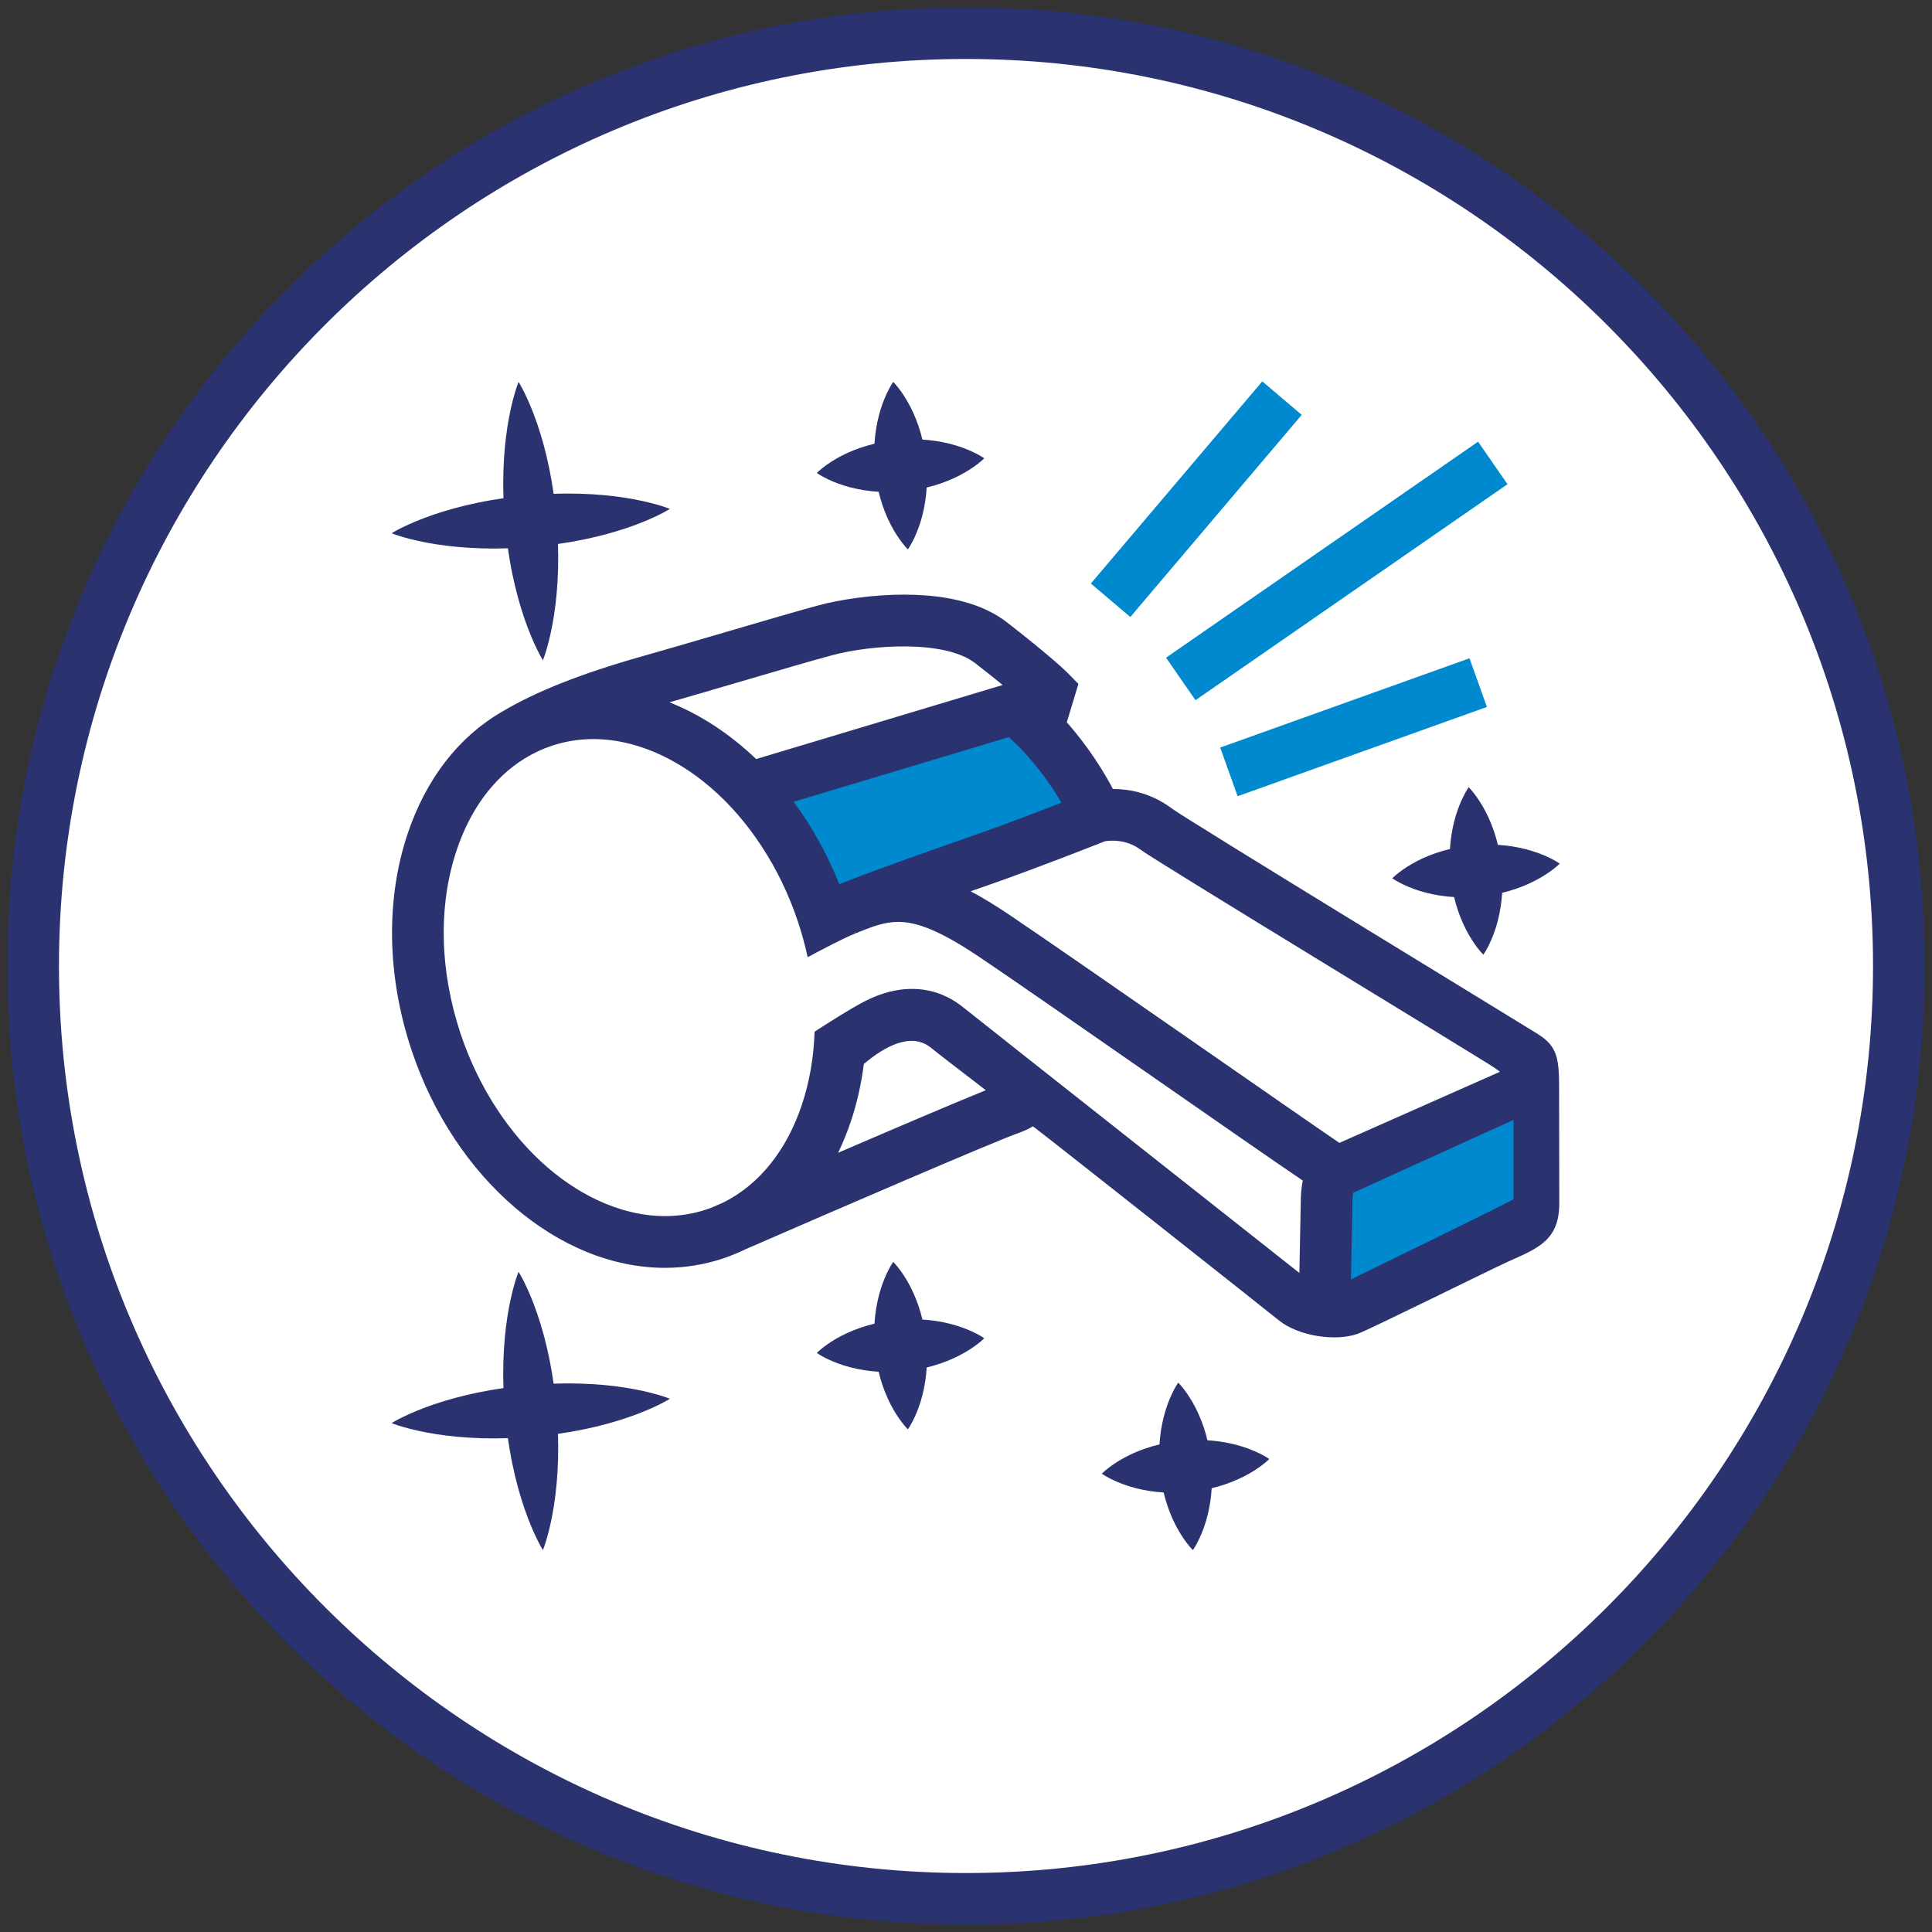 <?xml version="1.0" encoding="utf-8"?>
<!-- Generator: Adobe Illustrator 16.0.0, SVG Export Plug-In . SVG Version: 6.00 Build 0)  -->
<!DOCTYPE svg PUBLIC "-//W3C//DTD SVG 1.1//EN" "http://www.w3.org/Graphics/SVG/1.1/DTD/svg11.dtd">
<svg version="1.1" id="Vrstva_1" xmlns="http://www.w3.org/2000/svg" xmlns:xlink="http://www.w3.org/1999/xlink" x="0px" y="0px"
	 width="400px" height="400px" viewBox="0 0 400 400" enable-background="new 0 0 400 400" xml:space="preserve">
<rect x="0" y="0" width="400" height="400" fill="#333333" stroke="none"/>
<g>
	<circle fill="#FFFFFF" stroke="#222221" stroke-width="0.994" stroke-miterlimit="10" cx="200" cy="199.999" r="193.166"/>
	<g>
		<g>
			<polygon fill="#0089CE" points="159.018,163.203 171.391,186.045 193.045,181.049 225.407,168.438 218.744,153.922 
				210.416,145.594 			"/>
			<polygon fill="#0089CE" points="277.281,243.393 275.854,270.758 303.219,261.002 319.161,250.057 317.021,226.736 			"/>
			<g>
				<g>
					
						<rect x="271.305" y="78.848" transform="matrix(-0.569 -0.822 0.822 -0.569 337.071 412.843)" fill="#0089CE" width="10.707" height="78.59"/>
				</g>
				<g>
					<g>
						
							<rect x="242.349" y="76.033" transform="matrix(-0.763 -0.647 0.647 -0.763 369.739 342.556)" fill="#0089CE" width="10.708" height="54.851"/>
					</g>
					<g>
						<g>
							
								<rect x="274.871" y="122.989" transform="matrix(-0.337 -0.941 0.941 -0.337 233.136 464.951)" fill="#0089CE" width="10.707" height="54.851"/>
						</g>
					</g>
				</g>
			</g>
			<g>
				<path fill="#2A336F" d="M322.799,226.07c0.036-7.02-0.331-9.398-4.433-12.002c-2.491-1.584-72.604-44.318-75.793-46.71
					c-4.336-3.252-8.891-4.006-12.159-4.014c-3.262-6.213-7.135-11.075-9.544-13.806l2.407-7.942l-2.231-2.267
					c-0.305-0.31-3.25-3.235-12.544-10.464c-4.857-3.778-11.944-5.713-21.062-5.749c-7.026-0.044-13.841,1.11-17.871,2.185
					c-4.046,1.078-11.465,3.255-19.319,5.559c-6.127,1.798-12.463,3.655-17.403,5.053c-12.536,3.543-22.042,7.314-29.021,11.51
					c-8.857,5.139-15.631,13.848-19.43,25.188c-4.571,13.641-4.28,29.564,0.82,44.835c8.857,26.523,30.432,45.047,52.464,45.047
					c4.114,0,8.157-0.654,12.018-1.943c1.597-0.535,3.145-1.17,4.64-1.9c18.773-8.174,51.312-22.229,56.721-24.148
					c0.982-0.348,1.921-0.787,2.815-1.305c5.301,4.053,48.244,38.01,50.871,40.143c4.124,3.348,11.852,4.43,16.365,2.807
					c2.504-0.9,27.603-13.359,31.034-14.898c6.282-2.82,10.691-4.42,10.691-12.141C322.835,247.066,322.795,226.834,322.799,226.07z
					 M208.897,152.61l2.222,2.168c0.057,0.056,4.645,4.574,8.641,11.418c-4.861,1.885-12.031,4.622-17.622,6.578
					c-9.397,3.289-19.113,6.689-26.58,9.59l0.003,0.007c-0.59,0.215-1.189,0.444-1.798,0.687
					c-2.492-6.246-5.698-11.982-9.443-17.056L208.897,152.61z M153.264,141.135c7.789-2.285,15.146-4.443,19.065-5.488
					c8.244-2.197,23.354-3.188,29.6,1.671c2.273,1.769,4.142,3.262,5.662,4.503l-51.038,15.332
					c-5.438-5.197-11.536-9.209-17.951-11.746C143.052,144.13,148.228,142.612,153.264,141.135z M173.523,238.67
					c0.992-2.051,1.873-4.215,2.634-6.484c1.276-3.811,2.172-7.797,2.691-11.9c4.338-3.666,9.841-6.682,13.935-3.332
					c1.199,0.98,5.394,4.219,11.321,8.764C197.72,228.293,185.205,233.637,173.523,238.67z M269.306,248.93l-0.28,14.621
					c-3.388-2.711-66.949-52.83-69.461-54.885c-4.442-3.635-9.808-4.775-15.517-3.301c-1.584,0.41-3.188,1.025-4.805,1.834
					c-2.915,1.461-8.377,4.961-10.594,6.4c-0.17,5.299-1.05,10.42-2.646,15.184c-3.181,9.49-8.886,16.529-16.268,20.191
					c-1.282,0.557-2.136,0.93-2.455,1.068c-0.323,0.121-0.648,0.238-0.977,0.35c-2.765,0.922-5.666,1.391-8.625,1.391
					c-8.143,0-16.779-3.58-24.319-10.082c-7.93-6.84-14.317-16.658-17.988-27.646c-4.368-13.082-4.661-26.591-0.824-38.042
					c2.852-8.51,7.732-15.049,14.032-18.95c0.047-0.029,0.1-0.06,0.146-0.089c1.738-1.061,3.582-1.923,5.521-2.57
					c2.765-0.924,5.666-1.391,8.626-1.391c8.142,0,16.778,3.58,24.318,10.082c7.93,6.838,14.318,16.656,17.988,27.646
					c0.825,2.471,1.504,4.957,2.038,7.441c3.022-1.627,7.599-4.031,9.843-4.912c-0.031-0.124-0.059-0.249-0.091-0.373l0.144,0.353
					c0.809-0.329,1.573-0.641,2.313-0.923l0.008,0.02c0.379-0.147,0.768-0.297,1.157-0.447c5.688-1.972,10.349-1.744,22.47,6.431
					c13.435,9.059,55.141,38.317,66.666,46.094C269.452,245.756,269.309,247.256,269.306,248.93z M209.049,189.452
					c-2.954-1.992-5.62-3.616-8.08-4.922c1.569-0.551,3.142-1.101,4.706-1.648c8.682-3.038,20.633-7.738,23.087-8.708
					c0.961-0.16,4.362-0.517,7.387,1.751c3.241,2.431,71.004,43.568,73.263,45.146c0.448,0.313,0.82,0.574,1.132,0.83
					l-33.236,14.719C269.569,231.398,223.236,199.02,209.049,189.452z M279.71,264.885l0.303-15.799l0.001-0.102
					c0-0.918,0.055-1.572,0.116-2.018l33.228-15.107l0.003,16.4C313.36,248.521,279.71,264.885,279.71,264.885z"/>
				<path fill="#2A336F" d="M170.701,98.866c1,0.523,2.42,1.158,4.103,1.679c1.684,0.525,3.631,0.944,5.695,1.159
					c0.466,0.049,0.938,0.085,1.412,0.113c0.11,0.463,0.228,0.922,0.357,1.371c0.57,1.996,1.32,3.842,2.13,5.407
					c0.806,1.567,1.677,2.854,2.365,3.75c0.342,0.448,0.644,0.796,0.859,1.034c0.215,0.236,0.344,0.362,0.344,0.362
					s0.104-0.146,0.275-0.417c0.17-0.271,0.407-0.666,0.665-1.167c0.524-1.001,1.158-2.421,1.679-4.104
					c0.525-1.685,0.944-3.632,1.159-5.696c0.05-0.469,0.086-0.944,0.114-1.423c0.462-0.111,0.92-0.229,1.368-0.359
					c1.996-0.572,3.841-1.323,5.408-2.13c0.783-0.406,1.497-0.816,2.127-1.224c0.63-0.403,1.176-0.788,1.624-1.135
					c0.447-0.339,0.796-0.64,1.033-0.854s0.362-0.343,0.362-0.343s-0.146-0.104-0.416-0.273c-0.271-0.169-0.667-0.405-1.166-0.662
					c-0.502-0.264-1.106-0.547-1.796-0.834c-0.691-0.293-1.467-0.574-2.308-0.835c-1.684-0.524-3.631-0.943-5.696-1.16
					c-0.468-0.052-0.942-0.087-1.421-0.116c-0.111-0.466-0.229-0.928-0.362-1.38c-0.572-1.997-1.322-3.841-2.131-5.407
					c-0.404-0.784-0.815-1.498-1.223-2.127c-0.404-0.63-0.787-1.177-1.134-1.623c-0.339-0.449-0.641-0.798-0.854-1.035
					s-0.342-0.361-0.342-0.361s-0.104,0.145-0.274,0.415c-0.168,0.271-0.405,0.667-0.661,1.167c-0.264,0.5-0.547,1.104-0.835,1.796
					c-0.293,0.69-0.573,1.465-0.835,2.307c-0.524,1.684-0.942,3.631-1.16,5.696c-0.051,0.464-0.086,0.935-0.115,1.408
					c-0.467,0.111-0.93,0.229-1.382,0.361c-1.997,0.569-3.842,1.32-5.408,2.129c-1.567,0.806-2.855,1.677-3.75,2.366
					c-0.448,0.341-0.797,0.644-1.033,0.858c-0.237,0.215-0.362,0.344-0.362,0.344s0.146,0.105,0.416,0.275
					C169.804,98.371,170.2,98.608,170.701,98.866z"/>
				<path fill="#2A336F" d="M83.645,111.253c0.814,0.235,1.8,0.485,2.927,0.735c1.128,0.254,2.396,0.492,3.776,0.707
					c2.759,0.43,5.96,0.738,9.371,0.838c1.766,0.057,3.587,0.05,5.433-0.012c0.261,1.829,0.57,3.624,0.933,5.353
					c0.69,3.341,1.551,6.441,2.453,9.085c0.451,1.32,0.905,2.529,1.352,3.594c0.441,1.068,0.857,1.994,1.232,2.756
					c0.367,0.762,0.689,1.357,0.919,1.762c0.228,0.406,0.363,0.621,0.363,0.621s0.097-0.234,0.252-0.675
					c0.154-0.438,0.368-1.079,0.598-1.894c0.236-0.814,0.485-1.801,0.736-2.928c0.253-1.129,0.491-2.396,0.706-3.775
					c0.43-2.76,0.738-5.962,0.838-9.373c0.057-1.762,0.05-3.58-0.011-5.424c1.829-0.258,3.624-0.566,5.354-0.928
					c3.342-0.687,6.441-1.547,9.083-2.451c2.643-0.898,4.828-1.848,6.35-2.592c0.763-0.369,1.357-0.693,1.763-0.923
					c0.405-0.23,0.62-0.367,0.62-0.367s-0.235-0.096-0.675-0.252c-0.438-0.156-1.081-0.372-1.895-0.603
					c-1.629-0.469-3.945-1.023-6.704-1.451c-2.759-0.431-5.961-0.74-9.371-0.837c-1.764-0.054-3.582-0.046-5.424,0.015
					c-0.259-1.824-0.567-3.617-0.927-5.344c-0.688-3.342-1.548-6.44-2.452-9.084c-0.899-2.643-1.849-4.827-2.593-6.35
					c-0.369-0.761-0.692-1.357-0.922-1.762c-0.23-0.405-0.367-0.619-0.367-0.619s-0.096,0.234-0.252,0.674
					c-0.156,0.438-0.372,1.081-0.603,1.896c-0.469,1.628-1.024,3.944-1.451,6.702c-0.431,2.761-0.74,5.963-0.837,9.372
					c-0.055,1.767-0.047,3.587,0.016,5.433c-1.825,0.261-3.617,0.569-5.343,0.932c-3.342,0.691-6.441,1.551-9.084,2.453
					c-1.321,0.451-2.528,0.904-3.596,1.352c-1.066,0.441-1.994,0.859-2.755,1.232c-0.762,0.367-1.357,0.689-1.762,0.919
					c-0.406,0.229-0.62,0.363-0.62,0.363s0.234,0.097,0.674,0.252C82.188,110.809,82.83,111.024,83.645,111.253z"/>
				<path fill="#2A336F" d="M322.51,178.53c-0.271-0.17-0.668-0.406-1.167-0.664c-0.501-0.262-1.105-0.546-1.796-0.834
					c-0.69-0.291-1.466-0.572-2.308-0.834c-1.684-0.525-3.63-0.943-5.696-1.16c-0.468-0.052-0.942-0.088-1.421-0.116
					c-0.111-0.466-0.229-0.928-0.361-1.38c-0.572-1.997-1.323-3.841-2.131-5.408c-0.404-0.783-0.815-1.498-1.223-2.127
					c-0.405-0.629-0.787-1.176-1.135-1.623c-0.339-0.447-0.641-0.798-0.854-1.035c-0.214-0.236-0.342-0.361-0.342-0.361
					s-0.104,0.145-0.273,0.416c-0.169,0.27-0.405,0.666-0.661,1.167c-0.265,0.5-0.548,1.104-0.835,1.796
					c-0.293,0.691-0.573,1.465-0.836,2.307c-0.523,1.684-0.942,3.631-1.16,5.696c-0.051,0.463-0.086,0.935-0.115,1.409
					c-0.467,0.111-0.93,0.229-1.382,0.359c-1.996,0.57-3.842,1.32-5.408,2.131c-1.566,0.805-2.855,1.676-3.75,2.365
					c-0.448,0.341-0.797,0.643-1.033,0.858c-0.237,0.216-0.362,0.344-0.362,0.344s0.146,0.104,0.417,0.275
					c0.27,0.171,0.666,0.408,1.167,0.666c1,0.524,2.42,1.157,4.103,1.679c1.684,0.525,3.631,0.944,5.696,1.158
					c0.465,0.05,0.937,0.086,1.411,0.113c0.11,0.464,0.228,0.922,0.358,1.371c0.569,1.997,1.319,3.842,2.13,5.408
					c0.805,1.566,1.676,2.854,2.365,3.75c0.341,0.447,0.644,0.796,0.858,1.033s0.344,0.363,0.344,0.363s0.104-0.146,0.275-0.417
					s0.408-0.667,0.666-1.167c0.523-1.002,1.158-2.422,1.678-4.104c0.525-1.685,0.944-3.631,1.159-5.696
					c0.051-0.47,0.086-0.944,0.114-1.423c0.463-0.111,0.92-0.229,1.368-0.359c1.997-0.572,3.841-1.322,5.408-2.131
					c0.783-0.405,1.498-0.816,2.127-1.223c0.631-0.404,1.177-0.789,1.624-1.135c0.447-0.34,0.797-0.64,1.033-0.854
					c0.237-0.215,0.363-0.343,0.363-0.343S322.779,178.698,322.51,178.53z"/>
				<path fill="#2A336F" d="M136.122,288.742c-1.629-0.469-3.945-1.025-6.704-1.451c-2.759-0.432-5.961-0.74-9.371-0.838
					c-1.764-0.055-3.582-0.045-5.424,0.016c-0.259-1.824-0.567-3.617-0.927-5.344c-0.688-3.342-1.548-6.441-2.452-9.084
					c-0.899-2.643-1.849-4.828-2.593-6.35c-0.369-0.762-0.692-1.357-0.922-1.762c-0.23-0.406-0.367-0.619-0.367-0.619
					s-0.096,0.234-0.252,0.674c-0.156,0.438-0.372,1.082-0.603,1.895c-0.469,1.627-1.024,3.945-1.451,6.703
					c-0.431,2.76-0.74,5.961-0.837,9.371c-0.055,1.766-0.047,3.588,0.016,5.434c-1.825,0.26-3.617,0.57-5.343,0.932
					c-3.342,0.691-6.441,1.551-9.084,2.451c-1.321,0.453-2.528,0.906-3.596,1.352c-1.066,0.443-1.994,0.859-2.755,1.234
					c-0.762,0.367-1.357,0.689-1.762,0.918c-0.406,0.229-0.62,0.363-0.62,0.363s0.234,0.098,0.674,0.252
					c0.438,0.154,1.08,0.369,1.895,0.598c0.814,0.236,1.8,0.486,2.927,0.736c1.128,0.254,2.396,0.492,3.776,0.707
					c2.759,0.43,5.96,0.738,9.371,0.838c1.766,0.055,3.587,0.049,5.433-0.012c0.261,1.828,0.57,3.623,0.933,5.352
					c0.69,3.342,1.551,6.441,2.453,9.084c0.451,1.322,0.905,2.529,1.352,3.596c0.441,1.066,0.857,1.994,1.232,2.756
					c0.367,0.762,0.689,1.357,0.919,1.762c0.228,0.406,0.363,0.621,0.363,0.621s0.097-0.236,0.252-0.674
					c0.154-0.439,0.368-1.082,0.598-1.896c0.236-0.814,0.485-1.799,0.736-2.926c0.253-1.129,0.491-2.396,0.706-3.775
					c0.43-2.76,0.738-5.963,0.838-9.373c0.057-1.764,0.05-3.58-0.011-5.424c1.829-0.258,3.624-0.566,5.354-0.928
					c3.342-0.688,6.441-1.547,9.083-2.451c2.643-0.9,4.828-1.848,6.35-2.592c0.763-0.369,1.357-0.693,1.763-0.924
					s0.62-0.367,0.62-0.367s-0.235-0.096-0.675-0.252C137.578,289.188,136.936,288.973,136.122,288.742z"/>
				<path fill="#2A336F" d="M202.2,276.141c-0.502-0.266-1.106-0.547-1.796-0.836c-0.691-0.291-1.467-0.572-2.308-0.834
					c-1.684-0.523-3.631-0.943-5.696-1.16c-0.468-0.051-0.942-0.088-1.421-0.117c-0.111-0.467-0.229-0.928-0.362-1.379
					c-0.572-1.996-1.322-3.842-2.131-5.408c-0.404-0.783-0.815-1.498-1.223-2.127c-0.404-0.631-0.787-1.176-1.134-1.623
					c-0.339-0.449-0.641-0.797-0.854-1.035c-0.214-0.236-0.342-0.361-0.342-0.361s-0.104,0.145-0.274,0.416
					c-0.168,0.27-0.405,0.666-0.661,1.166c-0.264,0.5-0.547,1.105-0.835,1.797c-0.293,0.689-0.573,1.465-0.835,2.307
					c-0.524,1.684-0.942,3.631-1.16,5.695c-0.051,0.465-0.086,0.936-0.115,1.41c-0.467,0.111-0.93,0.229-1.382,0.359
					c-1.997,0.57-3.842,1.322-5.408,2.131c-1.567,0.805-2.855,1.676-3.75,2.365c-0.448,0.342-0.797,0.643-1.033,0.859
					c-0.237,0.215-0.362,0.342-0.362,0.342s0.146,0.105,0.416,0.277c0.271,0.17,0.667,0.406,1.168,0.666
					c1,0.523,2.42,1.156,4.103,1.678c1.684,0.525,3.631,0.943,5.695,1.158c0.466,0.049,0.938,0.086,1.412,0.113
					c0.11,0.465,0.228,0.922,0.357,1.371c0.57,1.996,1.32,3.842,2.13,5.408c0.806,1.566,1.677,2.855,2.365,3.75
					c0.342,0.447,0.644,0.797,0.859,1.033c0.215,0.236,0.344,0.361,0.344,0.361s0.104-0.145,0.275-0.416
					c0.17-0.27,0.407-0.666,0.665-1.166c0.524-1.002,1.158-2.422,1.679-4.104c0.525-1.684,0.944-3.631,1.159-5.695
					c0.05-0.469,0.086-0.945,0.114-1.424c0.462-0.111,0.92-0.229,1.368-0.359c1.996-0.572,3.841-1.322,5.408-2.131
					c0.783-0.404,1.497-0.814,2.127-1.223c0.63-0.404,1.176-0.787,1.624-1.135c0.447-0.338,0.796-0.641,1.033-0.854
					c0.237-0.215,0.362-0.344,0.362-0.344s-0.146-0.104-0.416-0.271C203.096,276.633,202.699,276.396,202.2,276.141z"/>
				<path fill="#2A336F" d="M261.208,301.141c-0.502-0.266-1.106-0.547-1.796-0.836c-0.691-0.291-1.467-0.572-2.308-0.836
					c-1.684-0.521-3.631-0.941-5.696-1.158c-0.468-0.053-0.942-0.088-1.421-0.117c-0.111-0.465-0.229-0.928-0.362-1.379
					c-0.572-1.996-1.322-3.842-2.131-5.408c-0.404-0.783-0.815-1.498-1.223-2.127c-0.404-0.629-0.787-1.176-1.135-1.623
					c-0.338-0.447-0.641-0.797-0.854-1.035c-0.214-0.236-0.342-0.361-0.342-0.361s-0.104,0.145-0.274,0.416
					c-0.169,0.27-0.405,0.666-0.661,1.166c-0.264,0.5-0.547,1.105-0.835,1.797c-0.293,0.689-0.573,1.465-0.835,2.307
					c-0.524,1.684-0.942,3.631-1.16,5.695c-0.051,0.465-0.086,0.936-0.115,1.41c-0.467,0.111-0.93,0.229-1.382,0.359
					c-1.997,0.57-3.842,1.32-5.408,2.131c-1.567,0.805-2.855,1.676-3.75,2.365c-0.448,0.342-0.797,0.643-1.033,0.859
					c-0.237,0.215-0.362,0.342-0.362,0.342s0.146,0.105,0.416,0.277c0.271,0.17,0.667,0.406,1.167,0.666
					c1.001,0.523,2.421,1.156,4.104,1.678c1.684,0.525,3.631,0.945,5.695,1.158c0.466,0.049,0.938,0.086,1.412,0.113
					c0.11,0.465,0.228,0.922,0.357,1.371c0.57,1.996,1.32,3.842,2.13,5.408c0.806,1.566,1.677,2.855,2.365,3.75
					c0.342,0.447,0.644,0.797,0.859,1.033c0.215,0.236,0.344,0.363,0.344,0.363s0.104-0.146,0.275-0.416
					c0.17-0.271,0.407-0.666,0.665-1.168c0.523-1.002,1.158-2.422,1.679-4.104c0.525-1.684,0.944-3.631,1.159-5.697
					c0.05-0.467,0.086-0.943,0.114-1.422c0.462-0.111,0.92-0.229,1.368-0.359c1.996-0.572,3.841-1.322,5.408-2.131
					c0.782-0.404,1.497-0.814,2.127-1.223c0.63-0.404,1.176-0.789,1.624-1.135c0.447-0.338,0.796-0.641,1.033-0.854
					c0.237-0.215,0.362-0.342,0.362-0.342s-0.146-0.104-0.416-0.273S261.707,301.396,261.208,301.141z"/>
			</g>
		</g>
		<g>
			<path fill="#2A336F" d="M200,398.5c-26.795,0-52.791-5.25-77.267-15.602c-23.638-9.998-44.866-24.311-63.094-42.539
				c-18.229-18.229-32.54-39.455-42.539-63.094C6.748,252.791,1.5,226.795,1.5,200c0-26.795,5.248-52.791,15.601-77.267
				C27.1,99.095,41.411,77.868,59.64,59.64c18.228-18.229,39.456-32.54,63.094-42.538C147.209,6.75,173.205,1.5,200,1.5
				c26.796,0,52.792,5.249,77.268,15.602c23.637,9.998,44.865,24.31,63.094,42.538c18.228,18.228,32.539,39.455,42.538,63.093
				C393.251,147.208,398.5,173.205,398.5,200c0,26.795-5.249,52.792-15.601,77.266c-9.999,23.639-24.311,44.865-42.538,63.094
				c-18.229,18.229-39.457,32.541-63.094,42.539C252.792,393.25,226.796,398.5,200,398.5z M200,12.208
				C96.451,12.208,12.208,96.451,12.208,200c0,103.549,84.243,187.792,187.792,187.792S387.792,303.549,387.792,200
				C387.792,96.451,303.549,12.208,200,12.208z"/>
		</g>
	</g>
</g>
</svg>
